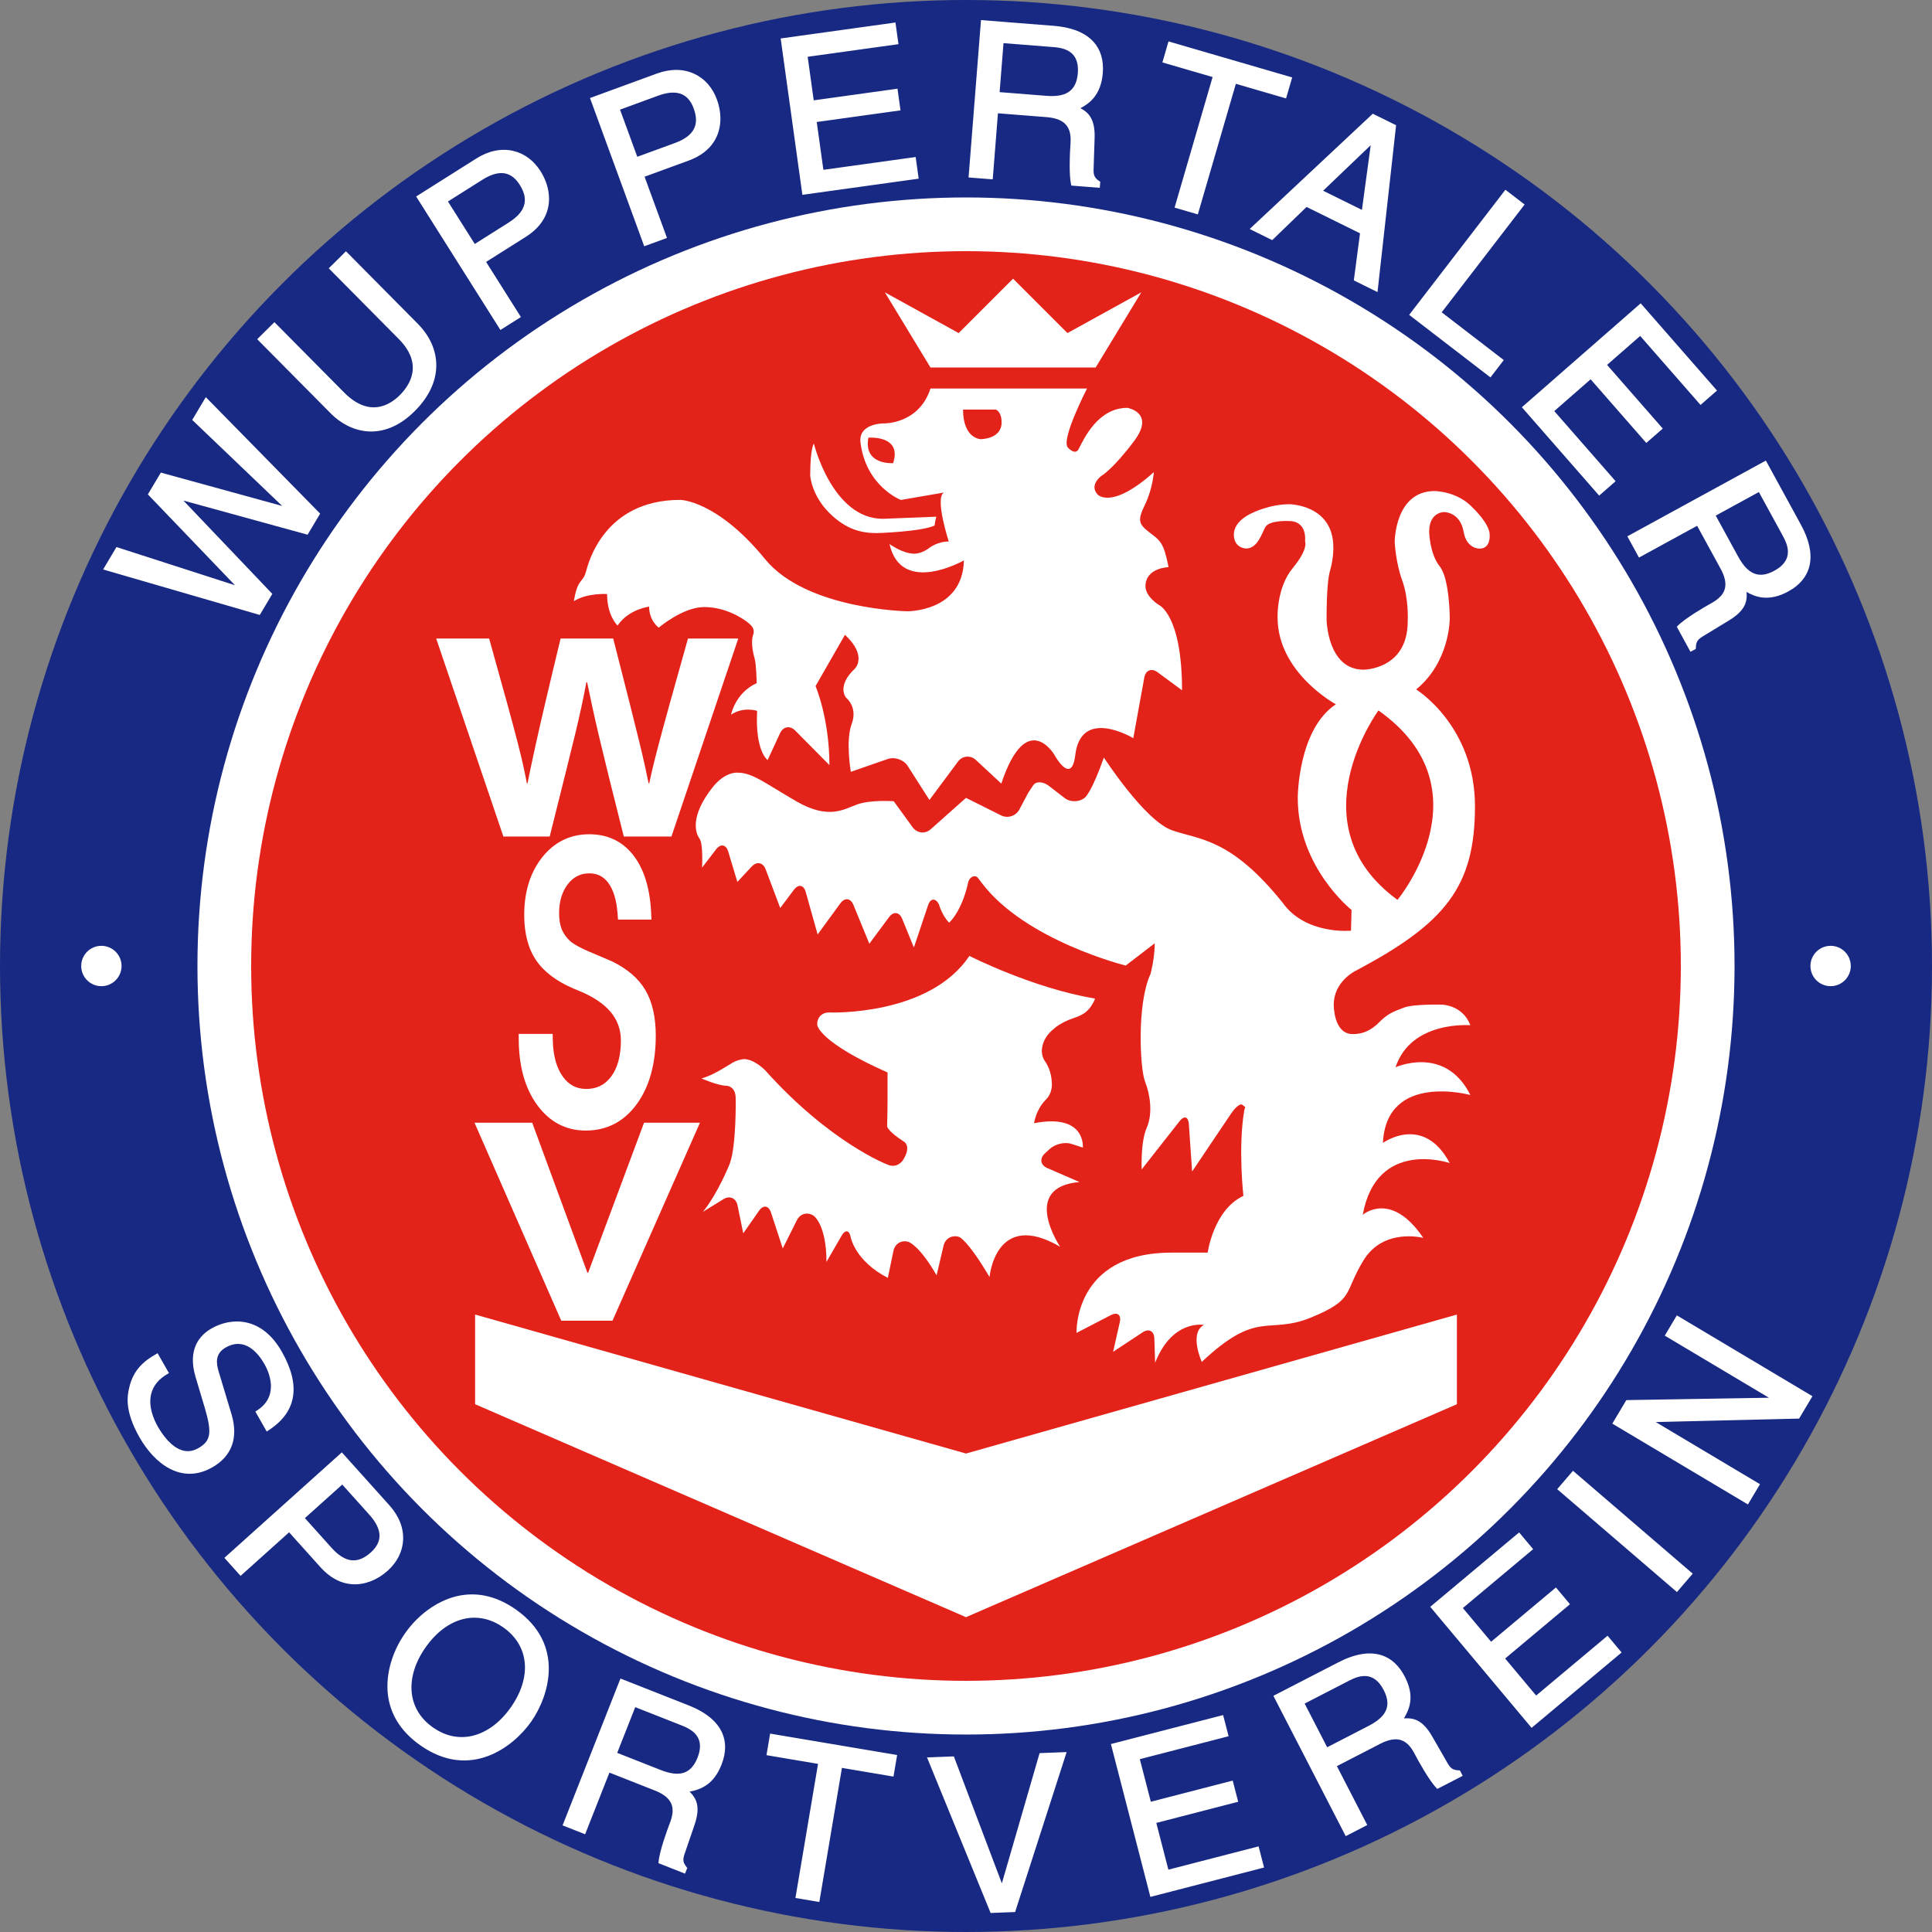 <svg xmlns="http://www.w3.org/2000/svg" width="316.228" height="316.228" viewBox="0 0 545.87 545.87" xml:space="preserve"><rect x="0" y="0" width="545.87" height="545.87" fill="#808080" stroke="none"/><circle fill="#172983" cx="272.935" cy="272.934" r="272.935"/><circle fill="#FFFFFF" cx="272.934" cy="272.934" r="217.146"/><circle fill="#E32219" cx="272.935" cy="272.934" r="201.971"/><g><path fill="#FFFFFF" d="M76.946 167.798c0 0-23.244-24.389-25.134-26.372 2.644.726 35.096 9.652 35.096 9.652l3.547-5.953-32.307-32.917-.315.529-3.525 5.913c0 0 23.266 22.244 25.423 24.307-2.876-.792-34.287-9.429-34.287-9.429l-3.668 6.158c0 0 22.549 23.516 24.613 25.667-2.839-.915-33.479-10.79-33.479-10.79l-3.776 6.336 44.264 12.851L76.946 167.798zM117.136 116.201c3.993-3.956 6.114-8.417 6.134-12.897.021-4.266-1.794-8.362-5.245-11.845L97.748 70.994l-.335.334-4.527 4.486 19.762 19.945c7.043 7.11 3.193 13.029.271 15.923-2.811 2.785-8.587 6.381-15.705-.801L77.536 91.022l-4.863 4.819 20.832 21.024C98.751 122.161 108.088 125.165 117.136 116.201zM144.94 42.619c-3.34-.755-6.921-.006-10.355 2.162l-17.007 10.735 23.81 37.716 5.791-3.653c0 0-9.353-14.816-9.834-15.579.748-.473 11.216-7.081 11.216-7.081 4.808-3.036 6.565-6.96 6.565-10.745 0-2.809-.969-5.542-2.379-7.774C150.813 45.335 148.113 43.336 144.94 42.619zM148.294 56.498c0 .4-.042.792-.13 1.178-.427 1.885-1.898 3.6-4.501 5.243 0 0-8.782 5.542-9.521 6.01-.462-.729-7.114-11.269-7.576-11.998.742-.468 9.727-6.14 9.727-6.14 2.508-1.585 4.714-2.175 6.557-1.759 1.534.347 2.874 1.414 3.983 3.171C147.812 53.753 148.294 55.169 148.294 56.498zM188.451 67.229c0 0-6.021-16.453-6.331-17.3.831-.305 12.458-4.557 12.458-4.557 6.656-2.437 8.969-7.22 8.969-11.877 0-1.854-.367-3.688-.974-5.346-1.245-3.403-3.462-5.926-6.412-7.295-3.106-1.442-6.763-1.466-10.578-.071l-18.889 6.912 15.326 41.887L188.451 67.229zM175.184 30.974c.824-.303 10.802-3.952 10.802-3.952 2.785-1.021 5.065-1.134 6.778-.338 1.427.663 2.514 1.987 3.227 3.939.436 1.189.653 2.267.653 3.249 0 .865-.168 1.653-.504 2.381-.814 1.753-2.616 3.119-5.507 4.177 0 0-9.752 3.568-10.572 3.869C179.763 43.489 175.481 31.783 175.184 30.974zM232.639 47.982c-.119-.85-1.759-12.66-1.876-13.511.903-.126 23.667-3.288 23.667-3.288l-.852-6.121c0 0-22.763 3.164-23.667 3.29-.117-.842-1.592-11.465-1.709-12.307.905-.126 25.654-3.564 25.654-3.564l-.852-6.121-.469.067-31.966 4.44 6.138 44.181 32.858-4.566-.85-6.119C258.715 44.361 233.546 47.858 232.639 47.982zM297.769 7.301l-20.598-1.627-.037.473-3.475 43.991 6.827.54c0 0 1.402-17.77 1.475-18.668.885.069 13.77 1.087 13.77 1.087 5.609.443 6.769 3.241 6.769 6.472 0 .457-.022.922-.06 1.39-.07.9-.206 3.325-.206 5.793 0 2.026.092 4.08.387 5.342l.077.34 8.033.634.135-1.72-.229-.154c-1.319-.893-1.659-1.581-1.659-3.152 0-.29.011-.61.031-.967l.26-7.917c.012-.28.017-.549.017-.811 0-5.06-1.986-6.68-4.015-7.788 2.375-1.228 5.813-3.572 6.315-9.919.036-.442.053-.874.053-1.297C311.637 12.271 306.76 8.012 297.769 7.301zM304.568 19.751c0 .305-.014.618-.039.941-.177 2.223-.887 3.88-2.113 4.928-1.457 1.243-3.624 1.705-6.819 1.453 0 0-12.281-.97-13.164-1.041.068-.857 1.025-12.982 1.095-13.842.887.071 14.194 1.121 14.194 1.121 1.675.133 4.072.506 5.525 2.208C304.125 16.549 304.568 17.97 304.568 19.751zM331.867 58.657l6.574 1.915c0 0 10.483-36.003 10.741-36.892.855.249 14.186 4.13 14.186 4.13l1.728-5.932-34.944-10.177-.134.457-1.592 5.478c0 0 13.329 3.881 14.185 4.13C342.35 22.654 331.867 58.657 331.867 58.657zM384.262 65.921c-.084.64-1.752 13.306-1.752 13.306l6.692 3.301 5.255-47.146-6.591-3.253-.239.225-34.541 32.352 6.366 3.141c0 0 9.257-8.936 9.713-9.375C369.732 58.75 383.687 65.637 384.262 65.921zM387.279 41.034c-.271 1.995-2.321 17.111-2.478 18.264-1.015-.501-9.915-4.895-10.958-5.409C374.707 53.065 385.826 42.425 387.279 41.034zM424.883 101.735c0 0-16.819-12.938-17.541-13.493.563-.735 23.427-30.458 23.427-30.458l-5.427-4.175-.29.376-26.906 34.979 22.971 17.667L424.883 101.735zM451.831 140.032l4.649-4.067c0 0-16.729-19.126-17.332-19.816.648-.566 9.623-8.415 10.271-8.98.602.687 15.73 17.985 15.73 17.985l4.65-4.069c0 0-15.13-17.297-15.731-17.985.643-.56 8.714-7.618 9.354-8.181.604.69 17.052 19.496 17.052 19.496l4.65-4.067-21.559-24.648-.358.312-33.215 29.053L451.831 140.032zM463.077 157.541c0 0 15.64-8.55 16.43-8.984.427.779 6.628 12.12 6.628 12.12.959 1.753 1.362 3.199 1.362 4.414 0 2.69-1.975 4.249-4.268 5.503-1.44.787-7.228 4.156-9.222 6.246l-.239.25 3.864 7.071 1.515-.828.004-.276c.027-1.887.569-2.468 2.553-3.618l6.769-4.117c4.273-2.563 5.051-4.943 5.051-7.118 0-.329-.043-.638-.068-.958 2.322 1.321 6.158 2.954 11.785-.123 6.906-3.776 8.185-10.476 3.6-18.863l-9.911-18.128-.418.229-38.718 21.171L463.077 157.541zM496.952 139.02c.427.779 6.83 12.493 6.83 12.493.629 1.148 1.377 2.744 1.377 4.411 0 .471-.062.946-.198 1.419-.445 1.52-1.667 2.835-3.628 3.907-4.286 2.342-7.442 1.115-10.228-3.983 0 0-5.911-10.808-6.336-11.585C485.524 145.267 496.197 139.431 496.952 139.02zM65.435 399.651l-3.688-12.248c-.683-2.338-.978-4.965 2.03-6.68 5.431-3.093 9.188 1.612 10.944 4.694 1.158 2.032 4.421 8.984-2.195 13.161l-.384.241 3.211 5.637.421-.269c8.047-5.14 9.335-12.649 3.826-22.32-5.663-9.934-14.211-9.733-19.811-6.542-3.358 1.913-6.873 5.847-4.542 13.716l2.629 8.789c2.075 7.084 1.705 9.313-1.883 11.357-1.436.818-2.904 1.03-4.36.631-3.301-.905-5.83-4.612-7.043-6.743-1.111-1.949-2.826-5.769-1.82-9.438.61-2.229 2.145-4.054 4.557-5.431l.414-.234-3.21-5.631-.414.235c-3.282 1.87-6.481 4.335-7.645 9.644-.451 2.037-1.392 6.278 2.939 13.879 4.201 7.375 11.812 13.478 20.568 8.488C65.494 411.444 67.381 406.279 65.435 399.651zM113.894 435.159c.184-3.419-1.154-6.824-3.869-9.845L96.584 410.35l-.353.319-32.831 29.489 4.575 5.093c0 0 13.035-11.708 13.707-12.309.592.656 8.864 9.867 8.864 9.867 2.705 3.012 5.776 4.631 9.127 4.81 3.364.182 6.947-1.202 9.832-3.795C112.204 441.403 113.72 438.406 113.894 435.159zM107.228 433.903c0 .091-.002.182-.008.272-.083 1.572-.911 3.071-2.457 4.461-3.741 3.358-7.266 2.938-11.096-1.327 0 0-6.939-7.726-7.524-8.377.642-.575 9.914-8.904 10.556-9.479.584.651 7.688 8.556 7.688 8.556C106.272 430.109 107.228 432.091 107.228 433.903zM145.736 454.742c-5.082-3.563-10.335-4.9-15.612-3.973-5.837 1.024-11.693 5.021-15.668 10.689-3.974 5.667-5.735 12.535-4.711 18.373.926 5.276 3.973 9.76 9.055 13.324 14.061 9.855 26.279.415 31.28-6.717C155.082 479.305 159.794 464.603 145.736 454.742zM144.324 482.401c-3.175 4.529-7.297 7.44-11.604 8.197-3.559.626-7.146-.241-10.372-2.505-3.227-2.262-5.262-5.338-5.888-8.895-.757-4.309.575-9.176 3.752-13.705 6.026-8.594 14.653-10.828 21.976-5.692C149.512 464.937 150.35 473.807 144.324 482.401zM194.529 481.826l-19.221-7.577-.174.441-16.184 41.056 6.372 2.511c0 0 6.537-16.581 6.867-17.421.826.326 12.849 5.065 12.849 5.065 3.815 1.503 5.004 3.511 5.004 5.685 0 1.23-.382 2.517-.885 3.793-.601 1.525-2.887 7.813-3.083 10.702l-.022.347 7.494 2.954.635-1.603-.174-.216c-.64-.792-.922-1.388-.922-2.105 0-.614.204-1.317.568-2.309l2.563-7.496c.62-1.777.872-3.217.872-4.408 0-2.459-1.082-3.853-2.24-5.028 3.464-.67 6.867-2.191 8.996-7.597.69-1.748 1.033-3.416 1.033-4.991 0-1.396-.269-2.716-.809-3.958C202.645 486.4 199.437 483.762 194.529 481.826zM192.726 487.56c2.306.909 5.049 2.459 5.049 5.822 0 .928-.21 1.997-.694 3.228-1.792 4.544-5.002 5.62-10.407 3.489 0 0-11.461-4.516-12.285-4.841.315-.801 4.776-12.118 5.092-12.919C180.307 482.665 192.726 487.56 192.726 487.56zM217.509 490.282l-.948 5.625c0 0 13.691 2.309 14.569 2.457-.154.913-6.388 37.891-6.388 37.891l6.752 1.138c0 0 6.234-36.979 6.388-37.891.878.148 14.569 2.456 14.569 2.456l1.026-6.093-35.888-6.051L217.509 490.282zM293.728 495.327c0 0-10.021 34.578-10.663 36.799-.818-2.163-13.564-35.871-13.564-35.871l-7.582.289 17.971 43.95 6.923-.267 14.558-45.194-.679.026L293.728 495.327zM330.114 528.26c-.216-.831-3.195-12.378-3.41-13.209.883-.229 23.134-5.975 23.134-5.975l-1.544-5.982c0 0-22.253 5.746-23.136 5.975-.214-.824-2.895-11.207-3.108-12.031.888-.229 25.079-6.477 25.079-6.477l-1.546-5.982-.46.119-31.248 8.069 11.155 43.188 32.12-8.296-1.546-5.981C355.604 521.677 331 528.031 330.114 528.26zM412.206 500.201c-1.886-.072-2.451-.629-3.552-2.641l-3.952-6.867c-2.855-5.035-5.57-5.33-8.021-5.182 1.012-1.731 1.845-3.6 1.845-5.867 0-1.731-.455-3.674-1.608-5.912-1.624-3.146-3.84-5.188-6.587-6.067-3.396-1.085-7.496-.409-12.184 2.006l-18.365 9.469 20.439 39.646 6.086-3.138c0 0-8.166-15.842-8.579-16.645.788-.407 12.275-6.327 12.275-6.327 2.297-1.187 4.261-1.531 5.832-1.028 1.963.627 3.13 2.462 4.012 4.173.751 1.458 3.976 7.323 6.021 9.372l.245.245 7.162-3.692-.792-1.533L412.206 500.201zM391.998 481.22c0 2.518-1.726 4.568-5.281 6.401 0 0-10.952 5.646-11.739 6.053-.394-.765-5.967-11.576-6.36-12.343.79-.406 12.654-6.523 12.654-6.523 2.813-1.449 6.872-2.746 9.674 2.687C391.643 478.847 391.998 480.08 391.998 481.22zM434.024 479.057c-.552-.659-8.207-9.799-8.758-10.458.699-.586 18.32-15.341 18.32-15.341l-3.967-4.737c0 0-17.621 14.755-18.321 15.34-.547-.651-7.431-8.873-7.977-9.526.702-.588 19.859-16.629 19.859-16.629l-3.967-4.737-.364.307-24.746 20.716 28.636 34.2 25.435-21.297-3.967-4.737C454.208 462.156 434.725 478.468 434.024 479.057zM444.125 415.918 439.972 420.752 473.803 449.819 478.265 444.626 444.435 415.559zM512.092 394.485l-38.312-22.839-.243.408-3.171 5.318c0 0 27.106 16.159 29.432 17.545-2.682.045-40.292.67-40.292.67l-3.959 6.643 38.313 22.839 3.412-5.724c0 0-27.158-16.191-29.45-17.557 2.645-.065 40.497-.977 40.497-.977L512.092 394.485z"/></g><circle fill="#FFFFFF" cx="517.225" cy="272.934" r="5.7"/><circle fill="#FFFFFF" cx="28.645" cy="272.934" r="5.7"/><path fill="#FFFFFF" d="M272.936 456.917 134.235 396.751 134.235 371.417 272.936 410.684 411.635 371.417 411.635 396.751zM301.602 94.108c-.944-.945-15.366-15.367-15.366-15.367l-.672.672c0 0-13.751 13.75-14.695 14.695-1.167-.644-20.863-11.512-20.863-11.512l12.896 21.238h46.668l12.896-21.238C322.465 82.596 302.77 93.464 301.602 94.108z"/><g><path fill="#FFFFFF" d="M123.244 180.418h14.957c8.6 30.615 9.442 34.51 10.658 40.898h.186c1.215-5.843 2.243-11.53 9.348-40.898h14.864c7.853 30.693 8.506 33.653 10.001 40.898h.188c1.123-5.297 2.243-10.127 10.938-40.898h14.208l-18.881 55.933h-13.461c-6.917-27.422-8.132-32.873-10.376-43.624h-.187c-2.056 10.751-3.179 14.801-10.376 43.624h-13.086L123.244 180.418zM181.969 317.219h15.797l-24.709 55.931h-14.482l-24.507-55.931h16.304l15.595 42.377h.202L181.969 317.219z"/><path fill="#FFFFFF" d="M182.372,279.788c-1.952-3.331-5.151-6.084-9.507-8.183l-4.945-2.115c-4.29-1.728-6.118-2.941-6.895-3.655 c-1.052-0.983-1.833-2.095-2.312-3.29c-0.492-1.227-0.742-2.737-0.742-4.494c0-3.38,0.848-6.173,2.518-8.299 c1.583-2.015,3.545-2.995,6-2.995c2.258,0,4.004,0.863,5.34,2.638c1.472,1.961,2.364,4.878,2.653,8.669l0.134,1.755h9.457 l-0.098-1.995c-0.338-6.795-1.991-12.19-4.917-16.035c-3.069-4.032-7.296-6.077-12.562-6.077c-5.431,0-9.927,2.217-13.365,6.591 c-3.329,4.234-5.018,9.696-5.018,16.233c0,5.151,1.115,9.426,3.311,12.706c2.191,3.273,5.755,5.984,10.596,8.06 c0.043,0.019,1.555,0.64,1.555,0.64c7.979,3.273,11.851,7.866,11.851,14.046c0,4.344-0.938,7.789-2.792,10.238 c-1.755,2.319-4.048,3.447-7.012,3.447c-2.735,0-4.883-1.124-6.566-3.437c-1.805-2.479-2.77-5.932-2.867-10.263l-0.041-1.857 h-9.596l0.019,1.919c0.074,7.416,1.816,13.519,5.177,18.139c3.501,4.815,8.13,7.255,13.756,7.255c6.021,0,10.91-2.571,14.532-7.645 c3.482-4.87,5.247-11.319,5.247-19.165C185.283,287.405,184.304,283.087,182.372,279.788z"/></g><path fill="#FFFFFF" d="M309.353,282.119c-17.416-2.851-35.467-12.035-35.467-12.035c-11.4,17.101-39.586,15.985-39.586,15.985 c-2.089-0.084-3.609,1.547-3.377,3.625c0,0,0.53,4.772,19.846,13.322v7.601c0,2.089-0.054,5.509-0.119,7.598 c0,0-0.039,1.27,4.869,4.437c0,0,2.058,1.266-0.395,5.146c0,0-1.603,2.553-4.513,1.188c0,0-16.15-6.176-34.438-26.601 c0,0-3.028-3.146-5.997-3.146c0,0-1.603,0.118-3.087,0.95c-1.484,0.831-5.463,3.621-8.906,4.512c0,0,4.69,2.078,7.184,2.078 c0,0,2.494,0.119,2.494,3.563c0,0,0.238,13.182-1.662,18.406c0,0-3.247,8.274-7.6,13.656l5.792-3.582 c1.778-1.099,3.574-0.323,3.991,1.726l1.616,7.913l4.47-6.387c1.199-1.712,2.713-1.488,3.362,0.497l3.331,10.165l4-8.001 c0.935-1.87,3.091-2.405,4.791-1.191c0,0,3.559,2.542,3.559,12.992l4.273-7.397c1.046-1.81,2.208-1.607,2.581,0.448 c0,0,1.221,6.712,10.483,11.462l1.599-7.68c0.427-2.047,2.386-3.146,4.353-2.442c0,0,3.073,1.097,7.823,9.409l1.98-8.413 c0.479-2.035,2.479-3.12,4.445-2.412c0,0,2.362,0.851,8.537,11.3c0,0,1.662-19.237,19.95-8.55c0,0-11.4-16.862,5.462-18.287 l-9.101-3.95c-1.919-0.831-2.234-2.678-0.705-4.103l1.325-1.232c1.528-1.425,4.276-2.109,6.105-1.521 c1.83,0.589,3.325,1.069,3.325,1.069s0.95-9.738-13.774-6.888c0,0,0.475-3.8,3.324-6.65c2.138-2.138,1.663-4.987,1.663-4.987 s0-3.165-1.9-5.857c-1.899-2.692-0.635-6.81,2.533-9.185c0,0,0.635-0.791,3.167-2.058c2.533-1.268,5.284-1.329,7.283-4.275 C309.451,282.553,309.353,282.119,309.353,282.119z"/><path fill="#FFFFFF" d="M351.904,312.834c0,0-0.427-0.321-0.949-0.713c-0.523-0.391-1.904,0.707-3.071,2.44l-11.061,16.441 l-0.926-13.428c-0.145-2.086-1.317-2.446-2.608-0.804l-10.716,13.638c0,0-0.356-7.719,1.425-11.757 c1.781-4.037,0.95-9.5-0.475-13.063s-2.375-21.968,1.544-30.399c0,0,1.188-4.275,1.188-8.669l-8.194,6.294 c0,0-28.262-7.006-40.612-23.275c0,0-0.534-0.694-1.188-1.544c-0.652-0.848-2.494-0.475-2.84,1.878c0,0-1.435,7.028-5.234,10.828 c-2.078-2.078-2.906-5.227-2.906-5.227c-1.015-1.828-2.39-1.702-3.054,0.28l-4.015,11.953l-3.314-8.12 c-0.79-1.933-2.455-2.143-3.7-0.465l-5.574,7.516l-4.498-10.971c-0.792-1.934-2.449-2.134-3.681-0.447l-6.428,8.806l-3.368-12.016 c-0.566-2.011-2.056-2.293-3.313-0.624l-3.887,5.158l-4.123-10.93c-0.737-1.956-2.507-2.307-3.934-0.779l-4.056,4.347l-2.586-8.593 c-0.603-2-2.138-2.282-3.41-0.625l-3.979,5.18c0,0,0.356-6.769-0.712-8.194c-1.069-1.425-2.883-6.173,3.681-14.487 c3.563-4.513,7.006-4.156,7.006-4.156c4.275,0,7.6,2.85,16.625,8.075c9.025,5.225,13.3,2.375,17.1,0.95 c3.8-1.425,10.45-0.95,10.45-0.95l5.364,7.377c1.23,1.69,3.515,1.938,5.075,0.549l9.986-8.876l9.901,4.95 c1.868,0.936,4.199,0.189,5.177-1.659l2.497-4.716c0,0,0.643-0.961,1.425-2.138c0.783-1.174,2.778-1.091,4.434,0.186l4.435,3.429 c1.654,1.279,4.278,1.18,5.831-0.219c0,0,1.926-1.733,5.251-11.233c0,0,11.56,17.892,19.317,20.584 c7.758,2.69,16.523,2.169,31.19,20.425c6.492,9.183,19.317,7.916,19.317,7.916l0.158-5.857c0,0-15.2-12.033-15.2-31.667 c0,0,0-19.315,10.767-26.44c0,0-16.467-8.867-16.467-24.542c0,0-0.317-8.39,4.275-13.933c4.592-5.542,3.484-7.6,3.484-7.6 s0.79-5.7-4.593-5.7c0,0-5.542-0.317-6.649,1.74c-0.962,1.787-2.216,6.018-5.383,6.018c0,0-3.484,0-3.484-3.958 c0-3.959,5.066-6.017,5.066-6.017s4.908-2.533,10.608-2.533c0,0,12.43,0.078,12.43,12.19c0,0,0.118,2.969-0.95,6.65 s-0.95,13.894-0.95,13.894s0.237,14.013,10.45,14.013c0,0,12.469,0,12.469-13.656c0,0,0.356-6.294-1.544-11.519 c-1.899-5.225-2.138-10.925-2.138-10.925s0-14.369,11.281-14.369c0,0,6.531,0,10.926,4.869c0,0,4.631,4.394,4.631,7.481 c0,0,0.356,3.918-2.85,3.918c0,0-3.682,0.119-4.513-4.75c-0.956-5.602-5.463-5.581-5.463-5.581s-4.274-0.119-4.274,5.581 c0,0,0.118,6.175,2.969,9.738c2.85,3.563,2.85,14.725,2.85,14.725s0.119,12.231-9.5,20.068c0,0,16.625,10.213,16.625,33.013 s-8.432,33.131-33.844,46.55c0,0-6.057,2.969-6.057,9.5c0,0-0.118,8.313,5.344,8.313c0.68-0.024,3.919,0.237,7.363-3.206 c2.434-2.435,3.672-2.98,7.125-4.275c2.85-1.068,10.806-0.831,10.806-0.831s5.819,0.118,7.956,5.818c0,0-16.743-1.425-21.137,11.875 c0,0,14.012-6.412,21.137,7.838c0,0-23.75-6.531-24.699,13.537c0,0,11.399-8.313,18.881,5.7c0,0-20.662-7.125-24.581,14.606 c0,0,7.956-7.007,17.1,6.531c0,0-11.162-2.969-16.862,6.293c-5.7,9.263-2.375,11.044-14.725,16.15 c-12.351,5.106-14.963-2.494-30.994,12.588c0,0-3.682-8.075,0.594-10.45c0,0-8.906-1.663-13.775,10.688l-0.229-6.89 c-0.068-2.089-1.553-2.855-3.297-1.705l-8.349,5.507l1.896-8.405c0.459-2.039-0.683-2.92-2.538-1.959l-9.689,5.021 c0,0-0.95-22.681,26.838-22.681h10.212c0,0,1.663-12.113,10.094-16.031c0,0-1.543-13.656,0.238-24.106c0,0,0.066-0.346,0.285-1.004 M389.468,200.734c0,0-23.748,32.3,5.385,53.518C394.853,254.251,420.818,222.901,389.468,200.734z"/><path fill="#FFFFFF" d="M262.901,109.771h44.234c0,0-7.362,14.25-5.462,16.625c0,0,2.078,2.435,3.087,0.475 c1.511-2.934,5.463-11.638,13.775-11.638c0,0,7.956,1.307,1.899,9.381c-6.056,8.075-9.262,9.856-9.262,9.856 s-3.523,2.535-1.069,5.225c0,0,3.8,4.512,15.913-6.294c0,0-0.356,4.75-2.494,9.144c-2.138,4.394-1.9,5.463,1.188,7.838 s4.037,2.731,5.463,9.856c0,0-6.335,0.123-6.531,5.225c-0.119,3.087,3.8,5.462,3.8,5.462s6.531,2.772,6.531,24.106l-6.917-5.106 c-1.682-1.239-3.364-0.573-3.737,1.482l-3.121,17.162c0,0-14.743-8.951-16.388,4.75c-1.068,8.906-5.938-0.119-5.938-0.119 s-7.837-13.181-14.962,8.194l-7.19-6.676c-1.532-1.423-3.805-1.213-5.052,0.464l-8.063,10.843l-6.149-9.623 c-1.124-1.761-3.661-2.64-5.635-1.956l-10.422,3.622c0,0-1.543-8.788,0.238-13.538s-1.544-7.363-1.544-7.363 s-2.93-3.206,2.494-8.313c0,0,3.563-3.563-2.85-9.5l-8.313,14.488c0,0,3.919,9.144,3.919,22.325l-9.676-9.769 c-1.471-1.484-3.392-1.146-4.27,0.75l-3.51,7.594c0,0-3.563-2.375-2.969-13.894c0,0-3.8-1.307-7.363,1.068 c0,0,1.188-6.175,7.244-8.906c0,0-0.119-5.462-0.594-7.006c-0.475-1.544-1.068-4.75-0.475-6.413s0-2.613-1.544-3.8 s-6.175-4.275-12.231-4.275c-6.056,0-12.825,5.819-12.825,5.819s-2.731-1.9-2.731-5.938c0,0-5.819,0.712-8.906,5.344 c0,0-2.969-2.731-2.969-8.906c0,0-5.7-0.356-9.381,2.019c0,0,0.475-3.325,1.425-4.869c0.95-1.543,1.425-1.425,2.019-3.563 c0.594-2.137,4.988-20.188,26.6-20.188c0,0,10.348,0.044,23.987,16.744c11.638,14.25,40.138,14.725,40.138,14.725 s15.675,0.238,16.031-14.369c0,0-17.694,10.094-21.019-4.631c0,0,3.681,2.731,7.006,2.731c2.256,0,4.275-1.663,4.275-1.663 s2.256-1.781,5.462-1.781c0,0-4.038-12.35-1.366-13.833l-12.151,2.097c0,0-9.832-3.731-11.42-16.17 c-0.712-5.581,6.65-5.462,6.65-5.462S259.636,119.865,262.901,109.771z M277.085,124.086L277.085,124.086 c0,0,5.912,0.015,5.912-4.736c0-3.087-1.631-3.632-1.631-3.632h-9.266C272.101,123.977,277.085,124.086,277.085,124.086z M245.351,123.666c-1.441,7.841,6.991,7.186,6.991,7.186C254.976,122.852,245.351,123.666,245.351,123.666z"/><path fill="#FFFFFF" d="M264.543,145.99l-15.121,0.594c-14.25,0-19.475-21.256-19.475-21.256s-1.03,1.227-1.03,9.064 c0,0,0.363,5.496,5.347,10.48c4.819,4.818,9.22,5.75,13.495,5.75c0,0,12.389-0.356,16.308-2.138 C264.068,148.484,264.187,147.296,264.543,145.99z"/></svg>